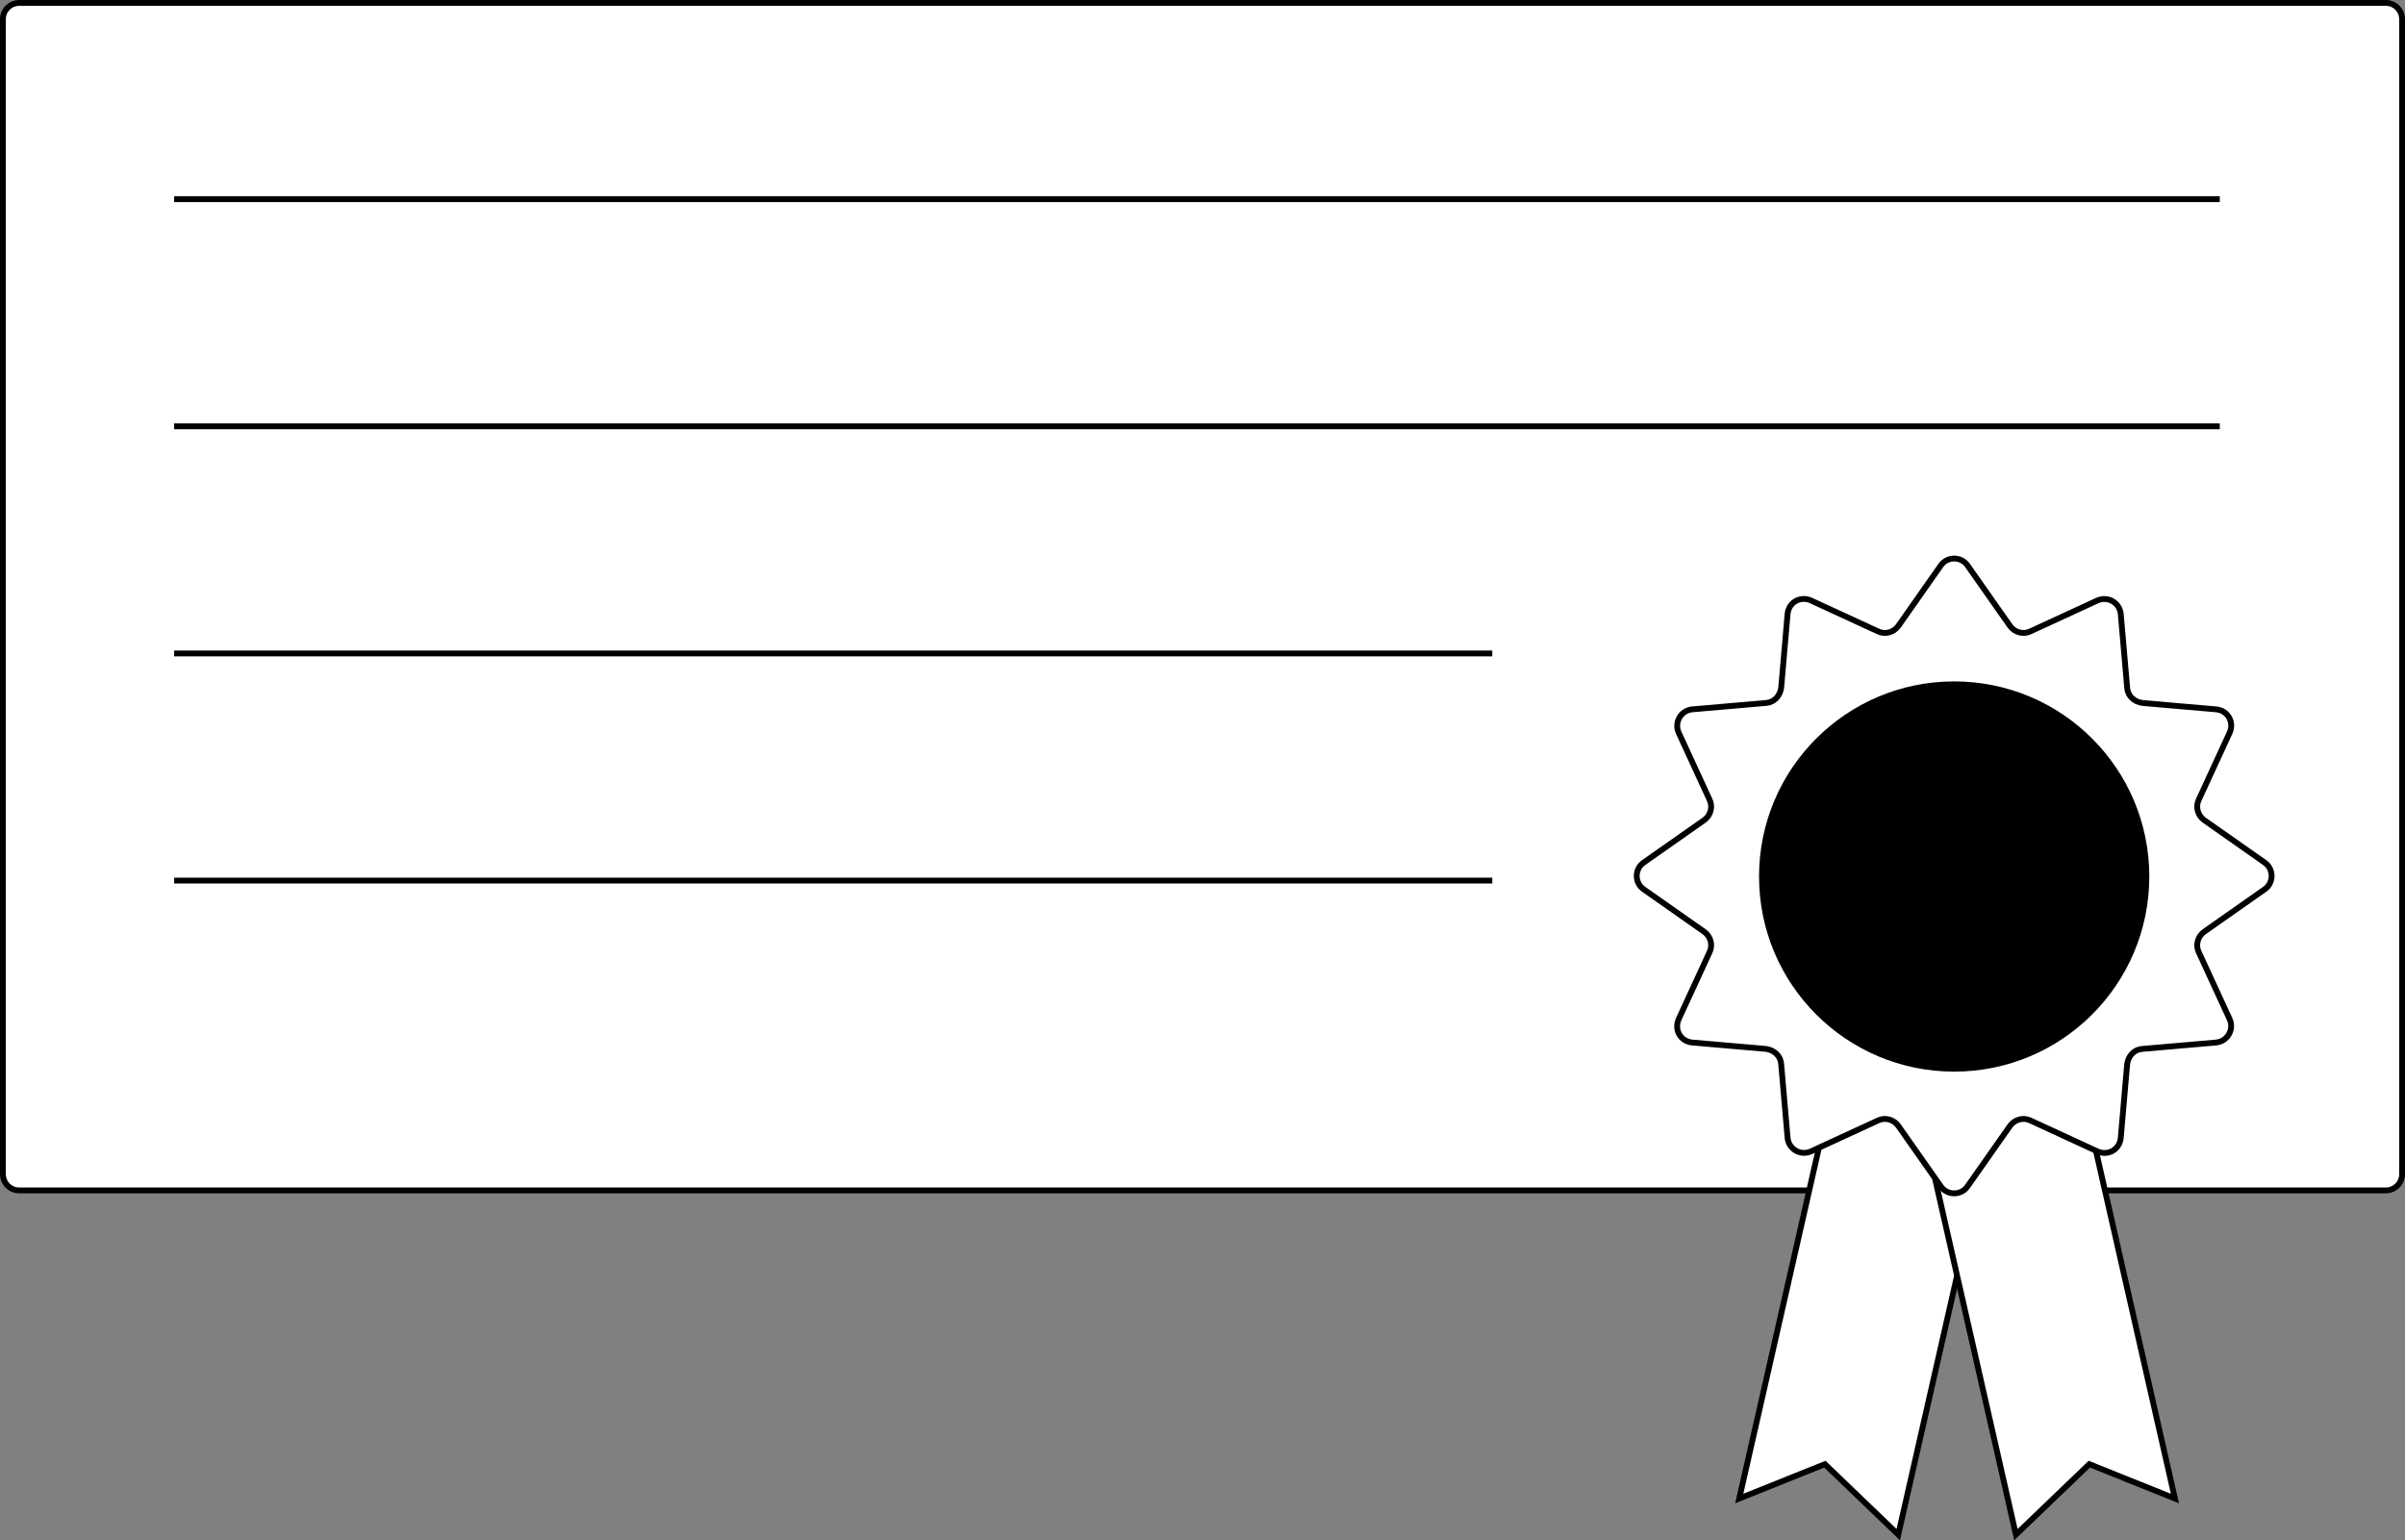 <?xml version="1.0" encoding="UTF-8"?>
<svg xmlns="http://www.w3.org/2000/svg" id="Layer_1" width="412.9" height="264.47" viewBox="0 0 412.9 264.47"><rect x="0" y="0" width="412.9" height="264.47" fill="#808080" stroke="none"/><path d="m3.3.5h406.3c1.6,0,2.8,1.3,2.8,2.8v198.3c0,1.6-1.3,2.8-2.8,2.8H3.3c-1.6,0-2.8-1.3-2.8-2.8V3.3C.5,1.7,1.8.5,3.3.5Z" style="fill:#fff; stroke:#000; stroke-miterlimit:10;"/><polygon points="325.9 263.5 313.3 251.4 298.6 257.3 317.2 175.4 344.5 181.6 325.9 263.5" style="fill:#fff; stroke:#000; stroke-miterlimit:10;"/><polygon points="346.1 263.5 358.7 251.4 373.4 257.3 354.8 175.4 327.5 181.6 346.1 263.5" style="fill:#fff; stroke:#000; stroke-miterlimit:10;"/><path d="m337.8,97.1l7.3,10.4c.8,1.1,2.3,1.5,3.5.9l11.5-5.3c1.8-.8,3.8.4,4,2.3l1.1,12.7c.1,1.4,1.2,2.4,2.6,2.6l12.7,1.1c2,.2,3.1,2.2,2.3,4l-5.3,11.5c-.6,1.2-.2,2.7.9,3.5l10.4,7.3c1.6,1.1,1.6,3.5,0,4.6l-10.4,7.3c-1.1.8-1.5,2.3-.9,3.5l5.3,11.5c.8,1.8-.4,3.8-2.3,4l-12.7,1.1c-1.4.1-2.4,1.2-2.6,2.6l-1.1,12.7c-.2,2-2.2,3.1-4,2.3l-11.5-5.3c-1.2-.6-2.7-.2-3.5.9l-7.3,10.4c-1.1,1.6-3.5,1.6-4.6,0l-7.3-10.4c-.8-1.1-2.3-1.5-3.5-.9l-11.5,5.3c-1.8.8-3.8-.4-4-2.3l-1.1-12.7c-.1-1.4-1.2-2.4-2.6-2.6l-12.7-1.1c-2-.2-3.1-2.2-2.3-4l5.3-11.5c.6-1.2.2-2.7-.9-3.5l-10.4-7.3c-1.6-1.1-1.6-3.5,0-4.6l10.4-7.3c1.1-.8,1.5-2.3.9-3.5l-5.3-11.5c-.8-1.8.4-3.8,2.3-4l12.7-1.1c1.4-.1,2.4-1.2,2.6-2.6l1.1-12.7c.2-2,2.2-3.1,4-2.3l11.5,5.3c1.2.6,2.7.2,3.5-.9l7.3-10.4c1.1-1.6,3.5-1.6,4.6,0Z" style="fill:#fff; stroke:#000; stroke-miterlimit:10;"/><circle cx="335.5" cy="150.5" r="34" style="stroke:#fff; stroke-miterlimit:10;"/><line x1="29.9" y1="34.2" x2="381.1" y2="34.2" style="fill:none; stroke:#000; stroke-miterlimit:10;"/><line x1="29.9" y1="73.2" x2="381.1" y2="73.2" style="fill:none; stroke:#000; stroke-miterlimit:10;"/><line x1="29.9" y1="112.2" x2="256.2" y2="112.2" style="fill:none; stroke:#000; stroke-miterlimit:10;"/><line x1="29.9" y1="151.2" x2="256.2" y2="151.2" style="fill:none; stroke:#000; stroke-miterlimit:10;"/></svg>
